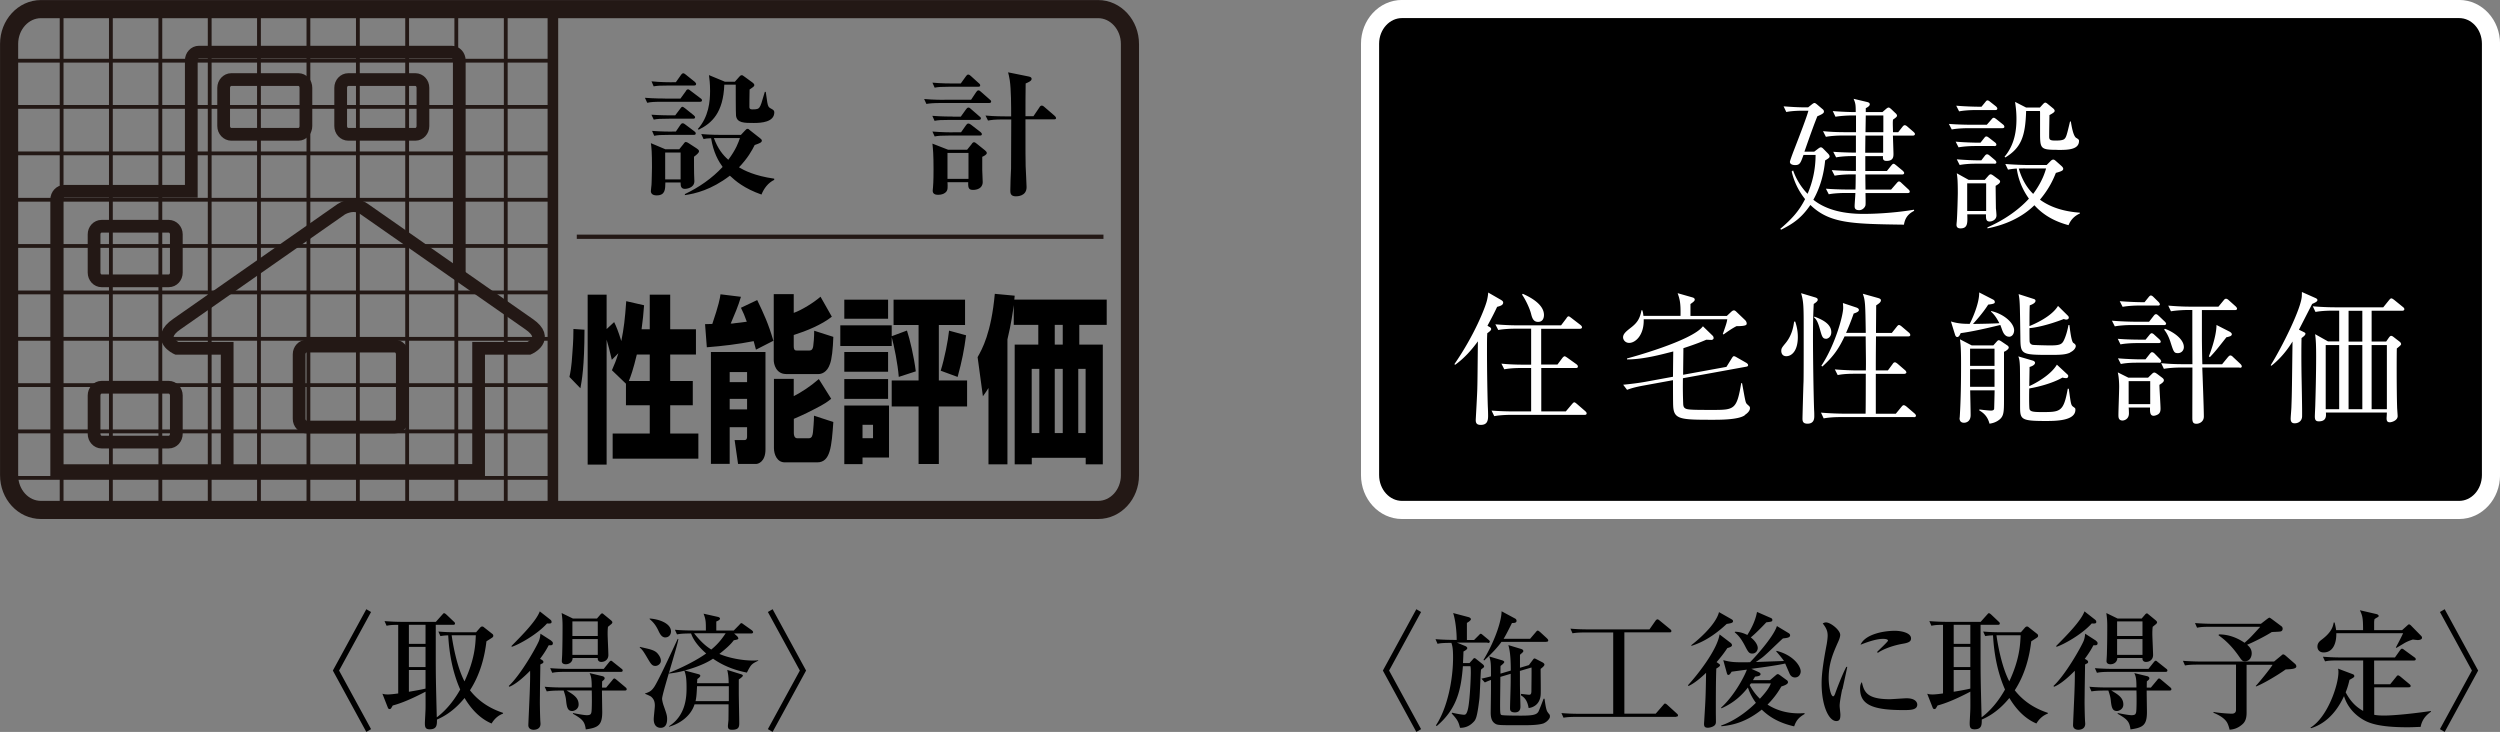 <svg id="_レイヤー_2" data-name="レイヤー 2" xmlns="http://www.w3.org/2000/svg" viewBox="0 0 268.95 78.74"><rect x="0" y="0" width="268.95" height="78.74" fill="#808080" stroke="none"/><defs><style>.cls-5{fill:none;stroke:#231815}.cls-7{stroke-width:0}.cls-5{stroke-width:1.37px}</style></defs><g id="_レイヤー_1-2" data-name="レイヤー 1"><path d="M267.98 51.11c0 2.07-1.53 3.75-3.43 3.75H150.83c-1.9 0-3.44-1.68-3.44-3.75V4.7c0-2.05 1.54-3.73 3.44-3.73h113.72c1.9 0 3.43 1.67 3.43 3.73v46.41z" stroke="#fff" stroke-width="1.95"/><path d="M204.86 24.17c-5.61-.08-8.02-.11-10.1-2.12-.94 1.38-1.82 2-3.15 2.66l-.09-.09c1.22-1.05 1.99-1.86 2.67-3.2a7.406 7.406 0 01-1.44-2.97l.15-.12c.49 1.4 1.31 2.27 1.56 2.52.48-1.11.86-2.52.86-4.18h-1.3c-.31.86-.39 1.09-.9 1.09-.11 0-.56-.02-.56-.35 0-.09.23-.72.37-1.09.8-2.06 1.44-3.74 1.62-4.41h-.56c-.26 0-1.13 0-1.82.14l-.29-.61c.79.06 1.58.11 2.36.11h.28l.4-.32c.14-.11.22-.15.29-.15.06 0 .15.06.26.15l.6.51c.12.09.15.18.15.28 0 .18-.31.32-.71.49-.34.86-.54 1.38-1.39 3.81h1.05l.42-.32c.12-.09.22-.15.29-.15.11 0 .18.06.29.17l.48.49c.12.12.18.23.18.32 0 .14-.15.23-.48.43-.14 1.48-.53 2.91-1.27 4.23 1.48 1.18 3.48 1.52 5.38 1.52s4-.2 5.44-.45l.03.12c-.9.45-1.02 1.08-1.11 1.51zm.91-9.58h-2.13q.06 1.83.06 1.94c0 .31 0 .78-.74.78-.42 0-.4-.25-.39-.51h-1.9v1.6h2.32l.46-.58c.11-.12.17-.2.26-.2s.17.08.29.17l.7.58c.08.08.15.17.15.23 0 .14-.11.17-.23.17h-3.95l.02 1.63h2.75l.59-.68c.12-.14.19-.2.26-.2.09 0 .17.06.28.17l.73.68c.11.09.15.18.15.26 0 .09-.09.14-.23.14h-4.53c0 .18.03 1.09 0 1.29-.02.2-.29.55-.68.55-.49 0-.49-.28-.49-.45 0-.2.08-1.17.08-1.4h-1.05c-.11 0-1.1 0-1.81.14l-.31-.6c1.2.09 2.35.09 2.38.09h.8c.02-.41.02-.8.03-1.63h-.46c-.4 0-1.14.02-1.81.14l-.31-.6c.46.03 1.33.09 2.6.09v-1.6h-.31c-.12 0-1.1 0-1.82.14l-.31-.6c1.11.08 2.29.09 2.44.09v-1.84h-1.42c-.4 0-1.14.02-1.81.14l-.31-.61c.79.08 1.58.11 2.36.11h1.19v-1.8h-.39c-.26 0-1.1.02-1.82.14l-.29-.61c1.08.09 2.09.11 2.47.11 0-.77-.02-.94-.23-1.43l1.48.35c.17.05.26.11.26.25 0 .15-.18.28-.43.41v.42h1.79l.39-.34c.11-.09.19-.15.28-.15s.17.08.28.17l.43.41c.11.09.19.2.19.29 0 .12-.12.21-.43.43-.03.29-.03.31 0 1.35h.56l.45-.57c.09-.12.17-.18.25-.18.09 0 .19.06.29.15l.66.57c.08.08.15.15.15.23 0 .09-.08.17-.23.17zm-3.17 0h-1.92l-.02 1.84h1.93v-1.84zm0-2.17h-1.88l-.03 1.8h1.92v-1.8zm12.81 1.37h-3.63c-.14 0-1.1 0-1.81.14l-.31-.6c1.02.08 2.09.09 2.38.09h1.7l.51-.58c.11-.14.17-.17.23-.17.09 0 .15.05.29.15l.71.57c.09.06.15.17.15.25 0 .11-.09.15-.23.15zm-.86 1.92h-2.04c-.39 0-1.13.02-1.81.14l-.31-.61c1.05.09 2.15.11 2.36.11h.31l.39-.49c.11-.14.15-.18.25-.18.08 0 .15.05.29.15l.63.49c.08.06.15.14.15.25 0 .09-.09.15-.23.15zm.09-3.87h-2.06c-.2 0-1.07 0-1.82.14l-.31-.61c1.03.09 2.12.11 2.38.11h.34l.42-.51c.09-.12.15-.17.22-.17.08 0 .17.05.29.15l.62.49c.09.08.15.17.15.23 0 .14-.09.17-.23.17zm.05 8.15c0 .29.02 1.77.03 2.44.02.12.06.63.06.74 0 .49-.49.66-.73.66-.42 0-.4-.34-.4-.77h-2.01c.03.91.06 1.51-.73 1.51-.36 0-.43-.2-.43-.38 0-.08.02-.28.03-.37.06-.72.11-2.78.11-3.06 0-1.4-.05-1.74-.11-2.12l1.28.71h1.73l.37-.42c.12-.14.2-.18.26-.18s.14.03.31.15l.57.42c.08.06.14.12.14.2 0 .18-.17.29-.49.48zm-.14-2.38h-1.92c-.28 0-1.07 0-1.81.14l-.31-.61c.96.08 1.92.11 2.36.11h.28l.37-.48c.09-.12.17-.17.25-.17.09 0 .17.05.28.14l.57.48c.09.08.15.17.15.25 0 .11-.09.15-.23.15zm-.88 2.11h-2.04v2.98h2.04v-2.98zm8.85 4.5c-1.92-.51-3-1.41-3.66-2.14-1.37 1.34-3.17 2.12-5.05 2.49v-.11c2.81-1.23 4.23-2.84 4.46-3.09-1-1.4-1.22-2.64-1.31-3.24-.57.05-.73.08-.94.12l-.29-.61c1.04.09 2.1.11 2.36.11h2.09l.43-.43c.11-.11.19-.15.28-.15.08 0 .14.03.28.15l.62.55c.09.09.17.18.17.28 0 .18-.11.26-.79.45-.26.66-.71 1.69-1.71 2.88 1.24.91 2.77 1.29 4.29 1.4v.09c-.59.26-.99.69-1.22 1.26zm-1.14-8.1c-1.91 0-1.91-.11-1.91-1.95v-2.09s0-.08-.02-.14h-1.48c-.08 2.69-.51 3.95-2.24 5l-.08-.08c1.08-1.29 1.28-2.81 1.28-4.07 0-.83-.09-1.4-.15-1.83l1.19.61h1.48l.32-.35c.11-.12.19-.18.26-.18s.17.06.26.14l.6.49c.09.08.15.17.15.25 0 .12-.11.22-.56.46-.01.58-.03 1.68-.03 2.31 0 .34.09.43.65.43.28 0 .76 0 .96-.15.23-.18.29-.46.63-1.89l.09-.02c.08.51.26 1.6.59 1.78.26.15.29.21.29.32 0 .97-1.27.97-2.3.97zm-3.54 2c-.2 0-.48 0-.66.02.45 1.54 1.16 2.34 1.55 2.72.99-1.34 1.27-2.34 1.39-2.74h-2.27zm-57.59 17.05c.09.06.17.14.17.23 0 .12-.14.25-.42.45-.03.52-.03.91-.03 1.91 0 2.18.05 4.86.09 6 .02.34.03.77.03.98 0 .58-.14.97-.79.97-.39 0-.54-.15-.54-.52 0-.11.17-2.97.17-3.52.02-.58.03-2.06.06-4.95-.68.94-1.48 1.83-2.44 2.52l-.09-.06c2.21-3.2 3.31-6.1 3.49-6.8.08-.29.14-.68.15-.91l1.39.8c.12.08.22.15.22.28 0 .28-.31.37-.65.46-.23.49-.48 1-1.04 2.03l.22.14zm5.55.18v3.87h1.75l.53-.71c.05-.06.15-.18.25-.18.06 0 .17.08.28.15l.99.71c.08.06.15.15.15.23 0 .17-.14.17-.23.17h-3.71v4.67h2.64l.66-.78c.08-.09.17-.2.25-.2s.18.09.28.17l.9.78c.06.06.15.14.15.23 0 .17-.14.17-.23.17h-7.89c-.12 0-1.1 0-1.82.14l-.29-.6c.76.06 1.61.09 2.36.09h1.9v-4.67h-1.07c-.39 0-1.13.01-1.82.14l-.31-.61c.76.08 1.62.11 2.38.11h.82v-3.87h-1.73c-.36 0-1.13.02-1.81.14l-.31-.61c1.27.11 2.19.11 2.36.11h4.71l.56-.74c.09-.14.15-.23.26-.23.06 0 .17.09.28.17l1 .77c.06.05.15.14.15.23 0 .15-.15.17-.23.17h-4.16zm-1.99-3.75c.68.31 2.29 1.08 2.29 2.29 0 .35-.15.74-.63.74-.52 0-.65-.43-.77-.92-.19-.69-.68-1.64-.96-2.01l.08-.09zm23 3.49c-.49.25-.94.57-1.39.89l-.08-.05c.42-1.18.43-1.29.48-1.58h-8.99c.05 1.72-.9 2.54-1.56 2.54-.43 0-.66-.34-.66-.6 0-.38.36-.66.79-1 .73-.55 1.02-1 1.19-1.91h.09c.06.18.09.32.12.6h3.99c.03-1.44-.09-1.8-.31-2.44l1.61.46c.17.05.23.14.23.23 0 .14-.11.23-.46.48v1.28h3.91l.48-.45c.09-.08.18-.15.29-.15s.22.11.29.18l.9.86c.15.15.18.29.18.38 0 .15-.08.28-1.1.28zm.9 9.58c-.66.48-2.55.49-3.43.49-3.51 0-4.22-.03-4.28-1.51-.02-.25-.02-2.37-.02-2.75l-3.18.58c-.77.14-1.33.29-1.76.46l-.42-.55c.79-.08 1.58-.17 2.36-.31l3-.55c0-.38.02-2.29.03-2.72-1.37.35-3.2.85-4.97.86v-.11c.23-.05 7.01-1.89 8.16-3.46l1.04 1.01c.09.08.11.2.11.26 0 .14-.15.2-.23.2s-.46-.02-.56-.02c-.42.18-1 .43-2.46.91 0 .41-.03 2.41-.03 2.86l4.66-.85.57-.92c.08-.12.14-.23.23-.23.08 0 .2.06.28.11l1.05.6c.09.05.2.15.2.25 0 .12-.09.15-.2.17l-6.81 1.24c-.02 1.17 0 2.01.03 2.8.02.25.08.4.31.49.28.11.99.12 2.84.12 2.35 0 2.61-.03 3.09-2.88h.09c.08.42.19 1.05.29 1.57.11.52.12.58.31.75.22.2.25.22.25.37 0 .32-.32.58-.56.74zm4.46-6.35c-.49 0-.54-.43-.54-.55 0-.29.06-.37.48-.88.74-.91.85-1.95.9-2.29h.12c.11.34.28.88.28 1.66 0 1.49-.66 2.06-1.24 2.06zm2.95-5.63c-.03.66-.08 1.55-.08 3.64 0 1.84.05 5.69.12 7.75.02.26.02.57.02.65 0 .26 0 .85-.73.85-.51 0-.54-.29-.54-.57 0-.11.09-3.49.11-3.87.02-.31.02-3.24.02-3.77v-1.54c0-2.83 0-3.35-.28-4.29l1.5.45c.2.06.29.12.29.26 0 .15-.19.29-.43.45zm1.3 3.75c-.36 0-.43-.31-.62-.97-.26-.97-.46-1.17-.65-1.32l.05-.09c.66.26 1.81.71 1.81 1.68 0 .46-.32.71-.59.71zm9.45 8.43h-7.86c-.2 0-1.07 0-1.82.14l-.29-.62c1.02.09 2.09.11 2.36.11h2.44c.02-.68.02-3.67.02-4.29h-1.2c-.39 0-1.13 0-1.82.14l-.31-.61c.96.08 1.92.11 2.38.11h.96c.02-1.03 0-1.29-.02-3.66h-2.27c-.56 1.18-1.11 2.09-2.39 3.24l-.11-.08c1.48-2.23 2.35-5.4 2.35-6.23 0-.06 0-.2-.03-.52l1.47.49c.12.05.25.12.25.26s-.15.25-.56.38c-.28.8-.51 1.37-.82 2.08h2.12c-.05-3.1-.05-3.46-.32-4.21l1.61.45c.17.05.34.11.34.25 0 .2-.19.34-.51.55 0 .32-.02 2.43-.02 2.97h1.7l.54-.68c.09-.12.17-.18.23-.18s.17.06.28.15l.8.68c.08.06.14.17.14.25 0 .11-.11.15-.23.15h-3.46c-.02 2.2-.02 2.44-.02 3.66h1.3l.51-.69c.09-.14.15-.18.25-.18.08 0 .15.05.28.15l.8.69c.08.06.15.18.15.25 0 .09-.14.15-.23.15h-3.06v4.29h2.15l.59-.72c.14-.17.19-.2.26-.2.06 0 .15.02.34.18l.83.71c.08.08.15.15.15.25s-.11.15-.23.15zm10.25-8.65c-.39 0-.59-.38-.68-.6-.05-.11-.2-.57-.25-.66-1.3.32-2.98.71-4.26.88-.09.21-.2.42-.37.42-.11 0-.19-.11-.23-.23l-.45-1.45c.79.26 1.55.26 2.02.26.17-.31 1.05-2.15 1.02-3.38l1.5.77c.09.05.18.12.18.26 0 .11 0 .2-.71.28-.6.97-1.62 2.06-1.64 2.08.19 0 2.18-.03 2.84-.08-.4-.78-.65-1.01-.9-1.25l.02-.06c1.48.35 2.47 1.35 2.47 2.08 0 .28-.15.69-.57.69zm-.53 1.6v5.15c0 1.31-.02 1.74-.43 2.12-.11.09-.45.4-1.13.49-.23-.88-.73-1.2-1.11-1.44l.03-.09c.57.08 1.11.12 1.22.12.09 0 .32 0 .36-.18.01-.18.05-1.91.05-2h-2.63c.01.51.05 2.21.05 2.66 0 .75-.54.83-.71.83-.43 0-.48-.32-.48-.49 0-.05.02-.06.02-.15.12-1.91.14-3.83.14-5.73s-.08-2.29-.12-2.61l1.27.66h2.32l.4-.45c.06-.06.11-.11.19-.11.06 0 .09.02.22.09l.71.48c.12.08.14.18.14.22 0 .11-.14.28-.48.45zm-1.02-.31h-2.63v1.85h2.63v-1.85zm0 2.21h-2.63v1.89h2.63v-1.89zm5.44 5.57c-2.69 0-2.69-.2-2.69-1.68 0-.63 0-3.74-.02-4.21-.03-.61-.06-.78-.17-1.06l1.58.46c.09.03.22.11.22.23s-.11.31-.59.45c0 .32-.03 1.75-.03 2.06.65-.29 2.3-1.18 2.97-2.31l1.13 1.05c.08.08.09.12.09.18 0 .09-.05.22-.22.22-.12 0-.31-.03-.4-.06-1.14.66-2.83 1.05-3.57 1.17-.02.37-.03 2.04.03 2.23.09.25.36.31 1.3.31 2.01 0 2.36 0 2.81-2.51h.11c.22 1.58.23 1.75.45 1.92.26.18.26.2.26.34 0 1.21-2.15 1.21-3.26 1.21zm2.7-7.36c-.48.23-1.08.25-2.13.25-3.21 0-3.21-.05-3.23-1.94-.05-3.52-.05-3.92-.19-4.6l1.59.51c.11.03.23.08.23.21 0 .25-.42.42-.62.49-.03.6-.03 1.6-.03 2.23.4-.17 2.35-.97 3.07-2.17l1.05 1.04c.06.06.11.12.11.22 0 .11-.09.21-.28.21-.05 0-.09 0-.26-.06-1.79.69-3.12.94-3.69.98 0 .49 0 1.38.02 1.48.03.14.12.28.34.32.2.03 1.61.06 1.84.06.99 0 1.27-.09 1.48-.51.22-.43.42-1.12.51-1.68h.11c.05.43.2 1.77.42 1.92.12.08.26.17.26.34 0 .15-.14.46-.6.68zm10.09-2.96h-3.48c-.39 0-1.13.02-1.81.14l-.31-.61c1.05.09 2.15.11 2.38.11h1.62l.49-.63c.11-.14.17-.18.26-.18s.15.06.28.17l.63.6c.09.08.17.18.17.26 0 .09-.11.15-.25.15zm-.57 1.94h-2.29c-.14 0-1.1 0-1.82.14l-.29-.6c1.07.09 2.24.09 2.36.09h.63l.4-.49c.12-.15.19-.2.26-.2s.18.06.29.17l.53.48c.09.09.15.18.15.26 0 .11-.09.15-.23.15zm.08 4.49c0 .4.12 2.18.12 2.55 0 .14 0 .43-.23.6-.17.12-.4.18-.51.18-.4 0-.4-.42-.39-.89H229c.02.11.03.54.03.63 0 .65-.53.77-.68.77-.45 0-.45-.37-.45-.58 0-.48.08-2.61.08-3.06 0-.26-.02-1.04-.15-1.54l1.14.57h2.12l.39-.38c.11-.11.19-.17.28-.17s.18.06.31.15l.57.43c.09.08.15.15.15.26 0 .12-.11.26-.48.48zm-.05-2.38h-2.29c-.39 0-1.13 0-1.81.14l-.31-.61c1.05.09 2.16.11 2.36.11h.6l.45-.57c.12-.15.18-.2.25-.2.09 0 .2.06.31.18l.53.54c.09.09.15.18.15.28 0 .11-.14.14-.25.14zm-.14-6.15h-1.96c-.39 0-1.13.02-1.81.14l-.31-.61c1.05.09 2.15.11 2.36.11h.31l.42-.52c.11-.14.18-.2.26-.2.09 0 .18.06.29.17l.53.52c.09.09.15.2.15.26 0 .11-.11.14-.25.14zm-.8 8.13H229v2.48h2.32V41zm9.62-1.46h-4.02c.03.75.17 4.44.17 5.27 0 .58-.51.78-.79.78-.34 0-.45-.15-.45-.61 0-.77.01-4.58.01-5.44h-1.25c-.4 0-1.14.02-1.82.14l-.29-.61c.79.08 1.58.11 2.36.11h1c-.01-1.94-.01-3.94-.01-5.83h-.48c-.26 0-1.1.02-1.82.14l-.29-.61c.39.03 1.31.11 2.36.11h3.04l.56-.68c.09-.12.17-.17.25-.17s.19.05.28.14l.76.68c.09.09.15.17.15.26s-.09.14-.23.14h-3.55v3.12c0 .38.03 2.27.05 2.71h2.12l.63-.77c.11-.12.18-.18.26-.18.09 0 .19.06.29.17l.79.74c.08.08.15.17.15.28 0 .09-.09.14-.23.14zm-6.64-1.55c-.42 0-.46-.12-.82-1.25-.25-.75-.53-1.11-.66-1.28l.08-.09c.83.29 2.04 1.08 2.04 1.97 0 .38-.29.65-.63.65zm5.65-1.83c-.06.03-.32.11-.43.12-.9 1.14-1.2 1.54-1.78 2.14l-.11-.08c.09-.23.82-2.11.82-3.38l1.39.71c.15.08.26.18.26.29 0 .09-.08.17-.15.2zm7.88-.44c.09.05.19.09.19.17 0 .14-.11.25-.42.48-.02.71-.03 2.2 0 4.07.08 3.87.06 4.15.06 4.33 0 .49-.36.77-.8.77-.28 0-.43-.14-.43-.49 0-.2.08-1.11.08-1.28.06-1.52.06-2.49.12-7.03-.91 1.49-1.87 2.29-2.27 2.61l-.08-.06c1.17-1.86 3.35-6.2 3.35-7.5 0-.17.02-.31 0-.38l1.53.68c.06.03.15.12.15.18 0 .17-.2.26-.57.43l-1.42 2.77.51.25zm8.87 1.03l.31-.45c.05-.06.14-.17.22-.17.05 0 .14.02.25.11l.66.51c.09.06.17.17.17.28 0 .09-.2.25-.46.46-.02.55-.03 4.27.03 6.27 0 .17.06.88.06 1.01 0 .46-.62.66-.85.66-.31 0-.34-.23-.34-.43 0-.09.02-.29.03-.62h-6.56c.03.37.06.95-.76.95-.31 0-.43-.14-.43-.51 0-.21.05-1.15.05-1.35.03-.91.09-3.21.09-5.09 0-1.12-.02-1.78-.11-2.43l1.39.78h1.2v-3.31h-.73c-.14 0-1.1 0-1.82.14l-.29-.61c1.16.11 2.32.11 2.36.11h5.22l.63-.78c.15-.18.2-.18.25-.18.08 0 .22.11.28.15l.96.78c.08.06.15.14.15.23 0 .14-.14.17-.23.17h-3.29v3.31h1.56zm-6.5.37v6.9h1.45v-6.9h-1.45zm3.94-.37v-3.31h-1.48v3.31h1.48zm-1.48.37v6.9h1.48v-6.9h-1.48zm4.12 6.9v-6.9h-1.64v6.9h1.64z" fill="#fff" stroke-width="0"/><path class="cls-7" d="M152.88 78.44l-.51.3-3.6-6.6 3.6-6.6.51.3-3.44 6.3 3.44 6.3zm7.15-9.31h-3.3l.9.37c.11.04.22.14.22.22 0 .14-.21.26-.41.37-.01.44-.03.75-.05 1.24h.7l.3-.33c.1-.11.15-.2.22-.2.1 0 .16.07.25.14l.58.46c.14.11.22.2.22.3 0 .08-.07.12-.15.19-.07.04-.12.09-.18.15-.05.23-.12 2.67-.18 3.16-.26 2.13-.4 2.25-.7 2.54-.42.42-.9.56-1.38.56-.16-.6-.22-.82-.9-1.55l.05-.08c.62.15 1.14.22 1.27.22.15 0 .32-.01.47-.8.19-1.06.27-3.3.27-3.71s-.01-.52-.04-.71h-.81c-.19 2.26-.51 4.5-2.82 6.44l-.08-.08c1.23-1.85 1.84-4.91 1.84-7.28 0-.85-.05-1.23-.18-1.59-.93 0-1.23.04-1.49.1l-.22-.5c.82.07 1.79.08 1.95.08h.33c0-.86-.12-2.09-.38-2.89l1.66.44c.11.03.25.12.25.22 0 .15-.34.35-.43.4v1.84h.77l.49-.49c.11-.11.16-.18.22-.18.08 0 .14.06.25.15l.59.49c.08.07.14.12.14.2 0 .12-.11.15-.21.15zm6.08 8.67c-.56.22-1.62.22-2.51.22-2.33 0-2.51 0-2.78-.19-.44-.29-.45-.87-.45-1.23 0-.14.03-2.05.03-2.4v-1.05a6 6 0 00-.66.27l-.37-.41c.15-.03.83-.19 1.03-.25 0-1.38-.01-1.61-.19-2.14l1.4.42c.12.04.22.11.22.18 0 .12-.38.41-.4.42-.01.12-.01.68-.01.83l1.11-.33c0-1.75-.15-2.33-.26-2.74l1.36.41c.18.05.25.14.25.23s-.04.12-.36.4v1.4l.96-.29.37-.49c.12-.16.16-.22.22-.22s.18.05.22.08l.64.33c.12.07.22.14.22.26 0 .15-.36.41-.41.45 0 .38.03 2.43.01 2.7-.03.98-.66 1.44-1.3 1.51-.15-.93-.55-1.19-.82-1.36v-.16c.15.01.74.09.85.09.16 0 .27-.03.27-.41s.03-2.17.01-2.52l-1.25.37c.01.6 0 1.27.01 1.8 0 .31.05 1.75.05 2.03 0 .42-.19.63-.6.63-.51 0-.52-.27-.52-.46 0-.44.07-2.18.07-2.94v-.75l-1.11.33c-.01 1.3-.03 2.62-.03 3 0 .95.03 1.06.15 1.1.18.07 1.86.07 2.12.07 1.31 0 1.67-.11 1.86-.44.08-.15.47-1.16.55-1.38h.1c.07.49.16 1.2.32 1.42.03.05.19.26.23.3.03.04.03.16.03.22 0 .2-.33.56-.63.68zm.23-8.75h-4.81c-.34.48-.93 1.16-1.86 2l-.08-.05c1.37-2.28 1.96-4.39 1.95-5.24l1.45.78c.08.04.16.12.16.25 0 .25-.33.23-.49.23-.4.79-.64 1.28-.9 1.7h2.85l.6-.7c.08-.1.15-.18.22-.18.08 0 .19.11.25.15l.74.68c.05.06.14.14.14.22 0 .14-.12.15-.21.15zm13.96 8.07h-10.62c-.94 0-1.22.05-1.48.09l-.22-.5c.64.06 1.3.08 1.95.08h3.62v-8.75h-2.9c-.95 0-1.22.05-1.48.09l-.22-.5c.64.06 1.3.08 1.95.08h6.55l.63-.9c.04-.06.14-.18.22-.18s.14.04.26.14l1.11.91c.05.04.14.12.14.2 0 .15-.12.15-.21.15h-4.85v8.75h3.37l.79-.91c.14-.16.15-.18.22-.18s.19.09.25.15l1 .91c.08.08.14.12.14.2 0 .15-.14.15-.21.15zm5.53-7.4c-.23.34-.53.79-1.16 1.51.33.23.37.25.37.34 0 .12-.25.27-.4.35-.05 1.34-.05 3.33-.05 4.7 0 .14.01.82.01.97s0 .3-.14.44c-.16.16-.51.26-.73.26-.33 0-.41-.14-.41-.42 0-.08.03-.41.03-.5.14-2.22.15-2.49.19-4.99-1 .97-1.58 1.27-1.88 1.42l-.07-.08c.88-.95 3.14-3.74 3.4-5.47l1.18.9c.11.08.16.19.16.26 0 .18-.36.27-.51.31zm-.07-2.6c-1.77 1.66-3.12 2.14-3.78 2.36l-.04-.07c.45-.33 2.63-2.1 2.99-3.56l1.32.75c.16.09.19.15.19.23 0 .16-.18.22-.67.29zm7.25 11.02c-1.78-.41-2.75-1.1-3.48-1.8-1.56 1.24-2.93 1.66-4.34 1.79l-.03-.08c1.81-.61 3.29-1.99 3.74-2.44-.52-.71-.73-1.27-.86-1.65-.6.78-1.49 1.65-2.85 2.24l-.04-.07c1.32-1.17 2.45-3.2 2.78-4.09-.55.07-1.48.2-1.64.22-.07.11-.21.35-.34.35-.12 0-.15-.1-.19-.25l-.37-1.34c.81.2 1.05.25 2.88.22.36-.35 2.51-2.67 2.89-3.89l1.26.76c.07.04.16.12.16.23 0 .26-.33.29-.77.34-.21.18-.34.31-1.55 1.46-.62.57-.67.61-1.37 1.08.23-.01 2.6-.1 3.03-.11-.23-.34-.62-.79-.84-1.04l.05-.05c1.81.46 2.59 1.64 2.59 2.21 0 .22-.14.65-.62.65-.26 0-.45-.15-.56-.37-.07-.16-.41-.95-.49-1.13-.79.19-2.7.45-3.64.57l.78.35c.07.04.21.1.21.22 0 .15-.15.23-.59.27l-.23.38h1.84l.62-.53c.1-.08.14-.12.22-.12.07 0 .19.09.22.11l.71.52c.1.05.16.15.16.25 0 .22-.45.37-.71.45-.22.37-.64 1.1-1.49 1.95.99.64 2.15.94 3.34.94.29 0 .48-.01.64-.03v.11c-.59.34-.89.67-1.11 1.31zm-3-11.18c-.34.37-1.19 1.24-1.66 1.61.53.42.75.86.75 1.14 0 .23-.16.6-.6.6-.31 0-.42-.15-.7-.68-.53-1.06-.88-1.34-1.18-1.61l.03-.06c.29.01.7.04 1.33.35.27-.44.84-1.36 1.04-2.48l1.44.63c.12.04.21.11.21.22 0 .19-.07.2-.66.27zm-1.64 6.56c-.1.12-.1.14-.14.18.37.68.75 1.13 1.1 1.47.7-.75 1.01-1.21 1.18-1.65h-2.14zm9.81.63c-.19.99-.27 1.47-.27 1.79 0 .15.08.79.08.93 0 .42-.05.7-.44.7-.81 0-1.58-1.65-1.58-4.04 0-.87.12-1.99.55-4.24.07-.4.1-.76.1-.91 0-.44-.11-.78-.53-1.31.1-.05.19-.11.36-.11.49 0 1.52.83 1.52 1.34 0 .25-.14.56-.19.68-.58 1.3-1.05 2.37-1.05 3.98 0 .87.23 1.95.48 1.95.1 0 .16-.16.21-.27.12-.38.81-2.17 1.21-2.9h.1c-.07.38-.45 2.09-.52 2.43zm6.56 2.24c-3.3 0-4.63-.59-4.63-2.3 0-.45.11-.59.19-.71.23.97.45 1.84 2.99 1.84.29 0 1.56-.1 1.82-.1.97 0 1.15.46 1.15.68 0 .59-.75.59-1.52.59zm-.01-7.14c-1.45.25-2.45.78-2.7.98l-.1-.08c.18-.2 1.18-1.12 1.18-1.23 0-.19-.44-.19-.55-.19-.84 0-2.04.49-2.4.63.47-1.09 2.38-1.5 3.7-1.5.6 0 1.73.19 1.73.82 0 .29-.18.46-.86.57zm14.36 8.59c-1.44-.6-2.37-1.83-2.92-2.75-.52.63-1.47 1.68-2.97 2.32 0 .55.01 1.05-.78 1.05-.48 0-.52-.26-.52-.68 0-.14.07-1.32.07-1.54.01-.26 0-1.54 0-1.83-2.08 1.09-3.07 1.36-3.53 1.49-.19.34-.21.38-.34.38-.1 0-.15-.07-.18-.14l-.59-1.51c.16.05.3.08.58.08.34 0 .93-.08 1.12-.11v-7.38c-.6.01-.81.01-1.25.1l-.22-.5c.64.05 1.3.08 1.95.08h3.57l.67-.75c.15-.16.15-.18.22-.18.08 0 .18.09.26.16l.79.75c.06.05.12.11.12.19 0 .15-.14.15-.21.15h-1.86v2.96c0 2.56.01 3 .11 6.99 1.31-.97 2.15-2.33 2.52-2.99-.81-1.84-1.18-3.83-1.29-5.83-.43.01-.63.05-.84.08l-.22-.49c.64.06 1.3.08 1.95.08h2.11l.4-.46c.08-.09.15-.16.26-.16.08 0 .12.03.23.12l.85.67c.08.05.11.15.11.2 0 .08-.03.14-.1.19-.16.12-.47.3-.64.42-.18 1.62-.67 3.57-1.77 5.26 1.19 1.53 2.7 2.14 3.56 2.43v.08c-.42.16-.86.45-1.23 1.06zm-7.12-10.62h-1.79v2.05h1.79v-2.05zm0 2.37h-1.79v2.17h1.79v-2.17zm0 2.49h-1.79v2.34c.55-.09 1.29-.22 1.79-.34v-2zm3.1-3.74h-.29c.08.57.48 3.24 1.38 4.96 1.11-2.36 1.18-3.97 1.22-4.96h-2.32zm10.41.6c.11.07.18.15.18.26 0 .12-.05.18-.15.21-.04.01-.19.01-.3.01-.16.3-.38.72-.93 1.46.29.15.36.22.36.33 0 .09-.05.14-.11.16-.08.04-.16.08-.22.12v.23c0 .14-.04 2.49-.04 2.71 0 .37-.01.74-.01 1.1 0 .18.01 1.16.04 1.83 0 .15.03.41.03.5 0 .6-.56.65-.75.65-.23 0-.56-.11-.56-.49 0-.16.14-3.16.15-3.53.04-.97.05-1.87.04-2.33-.25.25-1.36 1.39-2.23 1.72l-.07-.08c1.29-1.2 2.94-4.12 3.25-4.85.1-.25.15-.57.16-.78l1.18.76zm-.07-2.25c.07.05.11.12.11.22 0 .15-.1.19-.49.16-1.07 1.2-3.08 2.3-3.81 2.52v-.11c1.15-1.16 2.66-2.69 3.03-3.71l1.16.91zm5.99 7.27l.66-.79c.08-.11.14-.18.21-.18s.15.07.25.15l.94.79c.08.07.14.12.14.22 0 .12-.12.14-.21.14h-2.45c0 .37.03 2.22.03 2.3 0 1.42-.42 1.69-1.77 1.88-.11-.8-.3-1.08-1.38-1.68v-.08c.38.07 1.18.23 1.49.23.38 0 .44-.11.49-.29.07-.26.06-1.84.04-2.37h-2.71c.74.44 1.3.78 1.3 1.51 0 .52-.49.7-.69.7-.47 0-.58-.35-.66-1.14-.04-.42-.15-.71-.26-1.06h-.33c-.85 0-1.15.04-1.49.09l-.22-.5c.84.08 1.79.08 1.96.08h3.1c0-.98-.07-1.2-.23-1.55l1.37.33c.14.03.25.12.25.23s-.08.18-.27.33c-.01.4-.01.49-.01.67h.47zm-.27-2l.56-.7c.08-.09.14-.18.23-.18.08 0 .16.1.23.15l.88.7c.1.07.14.12.14.2 0 .14-.12.15-.21.15h-5.89c-.84 0-1.14.03-1.48.1l-.22-.5c.82.07 1.79.08 1.95.08h3.81zm-.71-5.44l.33-.38c.04-.05.12-.15.21-.15s.12.07.22.14l.73.6c.08.07.15.15.15.22s-.07.15-.11.19c-.06.04-.23.19-.36.29-.04.26-.04.65-.04.74 0 .38.08 1.96.08 2.3 0 .46-.34.74-.77.74-.19 0-.4-.11-.37-.42h-2.71c0 .41-.34.67-.73.67-.22 0-.43-.08-.43-.34 0-.04.04-.65.04-.74.03-1.02.04-2 .04-3.04 0-.52-.03-.91-.1-1.39l1.21.59h2.6zm-2.66.33v1.57h2.73v-1.57h-2.73zm0 1.9v1.7h2.73v-1.7h-2.73zm13.93 2.75v5.18c0 .52-.11.93-.42 1.21-.53.49-1.04.59-1.41.61-.03-.14-.15-.59-.29-.8-.34-.56-1.16-.9-1.44-1.02v-.09c.73.14 1.79.19 1.97.19.25 0 .45-.11.45-.4V71.5h-4c-.85 0-1.14.03-1.49.09l-.22-.5c.84.07 1.81.08 1.96.08h7.84l.79-.65c.12-.11.14-.12.21-.12s.21.1.25.14l.99.86c.1.08.16.2.16.29 0 .27-.52.3-1.15.33-.73.53-2.33 1.5-3.18 1.83l-.04-.05c.3-.31 1.55-1.83 1.81-2.28h-2.78zm-2.99-3.25c1-.01 1.95.34 2.77.9.58-.5.67-.6 1.69-1.72h-5.32c-.84 0-1.14.03-1.48.1l-.22-.5c.82.07 1.79.08 1.95.08h5.14l.62-.48c.1-.07.23-.18.29-.18s.16.08.25.14l1.06.79c.07.05.12.15.12.26 0 .14-.07.25-.21.29-.15.04-.84.05-.97.07-.64.42-2.03 1.12-2.64 1.36.23.21.49.45.49.93 0 .31-.16.85-.73.85-.27 0-.33-.08-.66-.56-.94-1.35-1.78-1.95-2.18-2.24l.04-.08zm21.69 9.95c-.43.01-.81.04-1.41.04-3.18 0-4.22-.49-4.84-.87-1.15-.71-1.71-1.65-1.97-2.48-.97 2.11-2.33 3.08-3.55 3.45l-.06-.06c1.84-1.12 3.01-4.58 3.01-5.97 0-.19-.01-.27-.05-.38l1.62.61c.08.03.14.12.14.19 0 .11-.05.15-.52.41-.08.35-.19.79-.41 1.34.58 1.12 1.27 1.66 1.88 2v-5.43h-2.62c-.96 0-1.22.04-1.48.1l-.23-.5c.66.05 1.3.08 1.96.08h5.79l.55-.78c.1-.12.12-.16.21-.16.06 0 .08 0 .26.14l1.07.78c.07.04.15.12.15.2 0 .14-.14.15-.22.15h-4.26v2.55h1.73l.64-.79c.12-.16.14-.16.22-.16.05 0 .11.03.25.14l.95.79c.05.04.14.12.14.2 0 .14-.14.15-.21.15h-3.71v2.96c.37.07.77.08 1.1.08.29 0 1.89-.04 5-.49v.08c-.37.27-.94.71-1.11 1.64zm-.33-9.35c-.16 0-.4-.04-.48-.05-.22.07-.55.18-.9.38-.73.44-.81.49-.89.52l-.04-.05c.3-.56.48-.89.78-1.53h-7.19c.03 1.01-.32 2.07-1.36 2.07-.47 0-.67-.31-.67-.63 0-.4.27-.6.45-.74 1-.75 1.21-1.32 1.3-1.85h.1c.05.23.11.45.16.82h2.9c0-1.36-.07-1.53-.34-2.14l1.81.42c.1.03.21.11.21.19s-.07.12-.15.16c-.1.06-.15.08-.3.19-.03.18-.04.2-.04.48v.7h3.01l.59-.53c.05-.05.1-.09.16-.09s.15.07.19.11l1.04 1.06c.08.08.16.15.16.27 0 .25-.44.25-.51.25zm5.87 3.29l-3.44-6.3.51-.3 3.6 6.6-3.6 6.6-.51-.3 3.44-6.3zm-226.01 6.3l-.51.3-3.6-6.6 3.6-6.6.51.3-3.44 6.3 3.44 6.3zm12.98-.6c-1.44-.6-2.37-1.83-2.92-2.75-.52.63-1.47 1.68-2.97 2.32 0 .55.01 1.05-.78 1.05-.48 0-.52-.26-.52-.68 0-.14.07-1.32.07-1.54.01-.26 0-1.54 0-1.83-2.08 1.09-3.07 1.36-3.53 1.49-.19.34-.21.38-.34.38-.1 0-.15-.07-.18-.14l-.59-1.51c.16.05.3.08.58.08.34 0 .93-.08 1.12-.11v-7.38c-.6.01-.81.01-1.25.1l-.22-.5c.64.05 1.3.08 1.95.08h3.57l.67-.75c.15-.16.15-.18.22-.18.08 0 .18.09.26.16l.79.75c.06.05.12.11.12.19 0 .15-.14.15-.21.15h-1.86v2.96c0 2.56.01 3 .11 6.99 1.31-.97 2.15-2.33 2.52-2.99-.81-1.84-1.18-3.83-1.29-5.83-.43.01-.63.05-.84.08l-.22-.49c.64.06 1.3.08 1.95.08h2.11l.4-.46c.08-.09.15-.16.26-.16.08 0 .12.03.23.12l.85.67c.08.05.11.15.11.2 0 .08-.03.14-.1.19-.16.12-.47.3-.64.42-.18 1.62-.67 3.57-1.77 5.26 1.19 1.53 2.7 2.14 3.56 2.43v.08c-.42.16-.86.45-1.23 1.06zm-7.12-10.62h-1.79v2.05h1.79v-2.05zm0 2.37h-1.79v2.17h1.79v-2.17zm0 2.49h-1.79v2.34c.55-.09 1.29-.22 1.79-.34v-2zm3.1-3.74h-.29c.08.57.48 3.24 1.38 4.96 1.11-2.36 1.18-3.97 1.22-4.96h-2.32zm10.42.6c.11.07.18.15.18.26 0 .12-.05.18-.15.21-.04.01-.19.01-.3.01-.16.3-.38.72-.93 1.46.29.15.36.22.36.33 0 .09-.05.14-.11.16-.08.04-.16.08-.22.12v.23c0 .14-.04 2.49-.04 2.71 0 .37-.01.74-.01 1.1 0 .18.01 1.16.04 1.83 0 .15.03.41.03.5 0 .6-.56.65-.75.65-.23 0-.56-.11-.56-.49 0-.16.14-3.16.15-3.53.04-.97.05-1.87.04-2.33-.25.25-1.36 1.39-2.23 1.72l-.07-.08c1.29-1.2 2.94-4.12 3.25-4.85.1-.25.15-.57.16-.78l1.18.76zm-.07-2.25c.07.05.11.12.11.22 0 .15-.1.19-.49.16-1.07 1.2-3.08 2.3-3.81 2.52v-.11c1.15-1.16 2.66-2.69 3.03-3.71l1.16.91zm5.99 7.27l.66-.79c.08-.11.14-.18.21-.18s.15.07.25.15l.94.79c.08.07.14.12.14.22 0 .12-.12.14-.21.14h-2.45c0 .37.03 2.22.03 2.3 0 1.42-.42 1.69-1.77 1.88-.11-.8-.3-1.08-1.38-1.68v-.08c.38.07 1.18.23 1.49.23.38 0 .44-.11.49-.29.07-.26.06-1.84.04-2.37h-2.71c.74.44 1.3.78 1.3 1.51 0 .52-.49.7-.69.7-.47 0-.58-.35-.66-1.14-.04-.42-.15-.71-.26-1.06h-.33c-.85 0-1.15.04-1.49.09l-.22-.5c.84.08 1.79.08 1.96.08h3.1c0-.98-.07-1.2-.23-1.55l1.37.33c.14.03.25.12.25.23s-.08.18-.27.33c-.01.4-.01.49-.01.67h.47zm-.27-2l.56-.7c.08-.09.14-.18.23-.18.08 0 .16.1.23.15l.88.7c.1.07.14.12.14.2 0 .14-.12.15-.21.15h-5.89c-.84 0-1.14.03-1.48.1l-.22-.5c.82.07 1.79.08 1.95.08h3.81zm-.71-5.44l.33-.38c.04-.05.12-.15.21-.15s.12.07.22.14l.73.6c.08.07.15.15.15.22s-.07.15-.11.19c-.06.04-.23.19-.36.29-.04.26-.04.65-.04.74 0 .38.08 1.96.08 2.3 0 .46-.34.74-.77.74-.19 0-.4-.11-.37-.42H61.6c0 .41-.34.67-.73.67-.22 0-.43-.08-.43-.34 0-.04.04-.65.04-.74.03-1.02.04-2 .04-3.04 0-.52-.03-.91-.1-1.39l1.21.59h2.6zm-2.66.33v1.57h2.73v-1.57h-2.73zm0 1.9v1.7h2.73v-1.7h-2.73zm8.92 2.89c-.36 0-.48-.22-.9-.93-.42-.72-.55-.86-.78-1.05l.03-.07s.08.03.15.04c.74.18 1.4.27 1.74.67.22.26.36.52.36.79 0 .3-.3.55-.59.55zm.73 3.53c0 .2.12.63.18.78.29.83.36 1.02.36 1.4 0 .44-.12.95-.7.95-.3 0-.74-.16-.74-.94 0-.22.12-1.24.12-1.44 0-.46-.12-.72-.4-.97-.08-.07-.52-.26-.66-.31v-.03c.43-.15.67-.23 1-.72.51-.76 2.38-4.88 2.53-5.17l.06.03c-.1.79-1.75 5.86-1.75 6.42zm.37-6.59c-.41 0-.6-.37-.79-.78-.31-.64-.59-.91-.92-1.2v-.06c1.04.07 2.3.53 2.3 1.4 0 .3-.21.63-.59.63zm8.77 3.78c-1.32-.25-2.58-.74-3.66-1.5-1.16.79-2.93 1.24-3.05 1.27l1.49.4c.11.03.19.08.19.18s-.19.25-.32.34c0 .04-.03.38-.03.45h3.4c0-.78-.1-1.19-.15-1.43l1.53.48s.15.05.15.14c0 .11-.4.38-.44.41v1.42c0 .52.05 2.81.05 3.27 0 .41-.05.72-.78.72-.27 0-.44-.06-.44-.4 0-.11.06-.59.06-.68.01-.8.01-1.3.01-1.66h-3.66c-.38 1.23-1.55 2.09-2.75 2.41v-.05c1.89-1.2 1.89-3.33 1.89-4.17 0-1.12-.1-1.4-.23-1.81-.26.07-.86.23-1.66.31v-.07c2.31-.93 3.68-1.85 4-2.09-.3-.26-1.3-1.16-1.62-2.15-.82 0-1.14.03-1.52.1l-.22-.5c.83.08 1.79.08 1.95.08h1.38c0-.91 0-1.17-.25-1.81l1.56.35c.11.03.21.1.21.18 0 .14-.26.26-.4.31v.97h1.88l.6-.61c.06-.07.14-.18.22-.18s.16.08.26.15l.86.61c.07.06.14.14.14.2 0 .12-.1.15-.22.15h-1.82l.34.31s.11.14.11.2c0 .12-.06.14-.49.22-.32.44-.82.89-1.55 1.47 1.04.45 2.49.71 3.59.71.27 0 .45-.01.59-.03v.05c-.69.34-.77.38-1.22 1.28zm-5.7-4.23c.92 1.15 1.47 1.5 1.85 1.75.82-.67 1.23-1.28 1.55-1.75h-3.4zm3.73 5.69h-3.41c-.05.98-.07 1.19-.16 1.61h3.58v-1.61zm7.65-1.68l-3.44-6.3.51-.3 3.6 6.6-3.6 6.6-.51-.3 3.44-6.3z"/><path stroke-width=".46" fill="none" stroke="#231815" d="M62.05 25.47h56.66"/><path class="cls-7" d="M71.55 10.6c-.14 0-1.22 0-2.17-.08l.25.54c.39-.09.71-.11 1.66-.11h4.01c.09 0 .22-.02.22-.15 0-.09-.06-.17-.15-.22l-1.07-.81c-.1-.09-.2-.16-.28-.16-.12 0-.19.1-.24.2l-.58.8h-1.65zm.76 3.56c-.14 0-1.22 0-2.16-.08l.23.53c.38-.08.73-.1 1.66-.1h2.59c.08 0 .22-.01.22-.15 0-.1-.06-.17-.16-.24l-.96-.72c-.09-.07-.18-.14-.29-.14-.12 0-.18.1-.24.17l-.49.72h-.41zm-.07-1.75c-.14 0-1.22 0-2.16-.07l.25.53c.37-.08.71-.1 1.64-.1h2.58c.1 0 .23-.01.23-.16 0-.08-.1-.16-.16-.22l-.92-.74c-.13-.08-.2-.16-.29-.16-.09 0-.16.12-.22.19l-.55.73h-.39zm.02-3.56c-.15 0-1.23 0-2.17-.1l.23.54c.39-.07.73-.09 1.66-.09h2.67c.12 0 .24-.02.24-.17 0-.08-.07-.14-.15-.23l-.96-.77c-.07-.06-.19-.15-.28-.15-.11 0-.22.15-.23.17l-.56.79h-.45zm5.7-.07l-1.69-.7c.05.36.12.91.12 1.7 0 1.12-.14 2.78-1.32 4.1l.1.07c1.42-.7 2.64-1.83 2.75-4.84h1.23c0 .5 0 3.03.03 3.33.1.79.87.79 1.92.79.8 0 2.2-.09 2.2-1.15 0-.36-.47-.34-.63-.63-.11-.2-.14-.51-.29-1.57h-.1c-.35 1.19-.42 1.46-.59 1.69-.12.14-.22.2-.78.2-.25 0-.29-.13-.29-.25 0-.08 0-1.5.02-1.89.44-.3.51-.35.51-.48 0-.12-.12-.2-.18-.26l-.89-.65c-.15-.11-.2-.15-.28-.15-.12 0-.21.09-.28.18l-.46.52h-1.11zM73.22 19.3h-1.66v-2.89h1.66v2.89zm-1.61-3.23l-1.59-.67c.07.41.12 1.03.12 2.59 0 .57-.04 1.4-.04 1.66 0 .32-.08.7-.08.91 0 .23.15.46.62.46.96 0 .92-.7.94-1.39h1.64v.08c0 .31.05.61.47.61.12 0 1.01-.08 1.01-.82 0-.1-.03-.61-.03-.82 0-.26-.02-1.33-.01-1.82.28-.21.54-.42.54-.59 0-.14-.16-.24-.26-.31l-.83-.54c-.11-.08-.26-.15-.33-.15-.11 0-.22.17-.28.26l-.43.53h-1.46zm8.05-1.56H77.6c-.15 0-1.22 0-2.16-.09l.25.54c.21-.05.4-.08.81-.09.25 1.55.8 2.48 1.24 3.09-1.14 1.23-2.55 2.2-4.06 2.92v.11c1.12-.16 2.83-.56 4.84-2.09.61.57 1.53 1.37 3.4 2.03.26-.66.72-1.27 1.37-1.58v-.13c-2.12-.3-3.25-.9-3.79-1.22.95-1 1.38-1.78 1.69-2.4.52-.18.77-.27.77-.48 0-.1-.11-.18-.18-.24l-1.09-.86c-.14-.14-.19-.16-.27-.16-.11 0-.14.05-.28.19l-.45.48zm-.06.34c-.16.48-.42 1.23-1.25 2.34-.58-.51-1.13-1.19-1.55-2.34h2.8zm22.88-.61c-.17 0-1.23-.01-2.17-.09l.24.53c.36-.07.71-.1 1.66-.1h3.19c.11 0 .23 0 .23-.15 0-.07-.06-.16-.14-.22l-1.01-.78c-.1-.08-.2-.14-.32-.14-.1 0-.18.1-.25.2l-.52.74h-.91zm0-1.7c-.17 0-1.24 0-2.18-.08l.24.54c.38-.08.72-.1 1.66-.1h3.09c.12 0 .24-.04.24-.16 0-.09-.07-.16-.16-.22l-.91-.79c-.08-.09-.19-.16-.27-.16-.12 0-.2.1-.27.2l-.56.78h-.88zm-.89-1.8c-.15 0-1.22 0-2.17-.09l.24.53c.38-.06.74-.1 1.65-.1h5.09c.1 0 .23-.01.23-.17 0-.08-.07-.13-.16-.21l-.93-.82c-.09-.08-.18-.16-.28-.16-.1 0-.18.09-.25.2l-.54.81h-2.88zm.89-1.76c-.17 0-1.23 0-2.17-.09l.24.54c.36-.07.71-.1 1.66-.1h3.01c.12 0 .23-.01.23-.15 0-.1-.09-.2-.17-.25l-.83-.75c-.08-.09-.2-.16-.3-.16-.08 0-.17.09-.23.18l-.56.78h-.88zm7.84 3.54c0-.51 0-2.98.02-3.54.33-.14.64-.28.64-.49 0-.21-.21-.23-.31-.26l-2.22-.45c.06.23.12.47.18.85.15.99.15 2.83.15 3.89h-.57c-.16 0-1.23 0-2.19-.09l.27.54c.37-.07.71-.12 1.65-.12h.85c-.01 3.88-.01 4.32-.02 5.27-.03.33-.08 2.01-.08 2.37 0 .24 0 .63.59.63.15 0 1.16 0 1.16-.99 0-.32-.09-1.88-.1-2.25-.02-.83-.02-1.24-.02-5.04h3.06c.11 0 .23-.02.23-.12 0-.12-.08-.2-.17-.28l-1.08-.93c-.08-.08-.18-.15-.29-.15s-.19.08-.26.21l-.63.93h-.87zM102 16.11l-1.69-.66c.06.57.12 1.13.12 2.75 0 .32 0 1.33-.06 1.99 0 .05-.03.21-.03.33 0 .33.26.44.58.44.25 0 1.02-.08 1.02-.77 0-.16.02-.35-.01-.59h2.23c-.04.73.14.83.54.83.32 0 1.02-.12 1.02-.85 0-.18-.05-1.07-.05-1.28-.01-.54-.01-1.04 0-1.43.26-.11.49-.26.49-.41 0-.11-.11-.22-.21-.3l-.86-.69c-.11-.1-.22-.17-.31-.17s-.19.09-.27.23l-.47.58H102zm2.19 3.13h-2.26v-2.79h2.26v2.79zm-42.5 16.15c0 .5-.01 1.31-.11 2.55-.09 1.58-.23 2.18-.32 2.61l1.18 1.22c.15-.83.43-2.25.44-6.3l-1.2-.08zm5.65 8.21h2.56v3.04h-3.99v2.7h9.22v-2.7H72.1V43.6h2.43v-2.61H72.1v-2.85h2.77v-2.72H72.1V31.7h-2.2v3.72h-.88c.14-1.01.2-1.64.27-2.58l-1.92-.44c-.13 1.88-.26 2.96-.53 4.29-.33-1.07-.56-1.62-.77-2.04l-.81.75v-3.7h-2.04v18.28h2.04V36.54c.2.67.32 1.14.56 2.17l.7-.71c-.23.76-.4 1.18-.69 1.83l1.51 1.45v2.32zm.31-2.61c.19-.46.47-1.22.86-2.85h1.39v2.85h-2.26zm13.68-3.36c-.11-.41-.16-.56-.25-.93-1.69.33-3.36.53-5.04.66l-.19-2.49c.11 0 .66-.02.78-.02.7-2.07.82-2.73.88-3.19l2.2.27c-.29 1-.7 1.94-1.1 2.88.18 0 .24 0 .43-.04.19-.01 1.11-.13 1.3-.16-.24-.67-.36-.95-.63-1.5l1.75-.83c.72 1.5 1.21 2.56 1.74 4.38l-1.88.96zm1.92 3.13h2.14v1.86c.85-.44 1.78-1.04 2.7-1.84l1.33 2.12c-.34.28-.7.56-1.82 1.12-1.17.62-1.84.87-2.2 1.04v1.53c0 .28.08.56.39.56h1.22c.36 0 .41-.35.45-.66.03-.32.11-1.19.11-1.77l2.08.68c-.19 2.62-.3 4.34-1.73 4.34h-3.5c-.82 0-1.16-.85-1.16-1.54v-7.44zm2.14-9.11v2.01c.84-.29 2.18-1.12 2.88-1.74l1.22 2.15c-1.09.87-2.77 1.55-4.1 1.97v1.19c0 .48.18.48.36.48h1.31c.35 0 .4-.29.43-.5.04-.22.1-.95.1-1.63l2.06.66c-.04 1.31-.17 2.42-.36 2.91-.31.94-.95 1.09-1.22 1.09h-3.49c-1.11 0-1.34-1.1-1.34-1.48v-7.12h2.15zM78.5 44.04h1.87v-1.13H78.5v1.13zm0-2.93h1.87v-1.08H78.5v1.08zm-2.02-3.24h5.87v10.48c0 1.36-.82 1.56-.99 1.56H79.4l-.37-2.57h1.08c.24 0 .26-.25.26-.36v-1.02H78.5v3.94h-2.02V37.86zm14.35 2.91h4.71v2.13h-4.71v-2.13zm0-2.91h4.71v2.12h-4.71v-2.12zm5.86 2.68c-.11-1.4-.49-3.29-.76-4.28v.95H90.4V35h5.53v1.17l1.64-.61c.3.89.76 2.82.95 4.39l-1.84.6zm-3.9 6.59h1.13V45.7h-1.13v1.44zm-1.96-3.51h4.81v5.59h-2.85v.71h-1.96v-6.3zm13.1-7.56c-.21 1.59-.44 2.76-.91 4.48l-1.82-.67c.42-1.34.79-3.24.9-4.31l1.83.5zm-13.1-3.83h4.71v2.05h-4.71v-2.05zm5.3 0h7.69v2.72H101v5.97h3.04v2.8H101v6.19h-2.18v-6.19h-2.89v-2.8h2.89v-5.97h-2.69v-2.72zm20.66 14.35H116v-6.91h.79v6.91zm-4.98 0h-.82v-6.91h.82v6.91zm2.52 0h-.86v-6.91h.86v6.91zm-7.99 3.36h2.04V36.51c.42-1.75.57-2.9.68-3.69v2.13h2.64v2.12h-2.54v12.88H111v-.7h5.8v.7h1.84V37.07h-2.53v-2.12h2.95v-2.72h-9.94l.04-.42-2.14-.2c-.38 4.21-1.37 5.97-1.85 6.81l.57 4.21c.33-.44.39-.56.6-.89v8.22zm7.99-12.88h-.86v-2.12h.86v2.12z"/><path d="M1.32 6.53H59.4M1.32 11.5H59.4m-58.08 5H59.4M1.32 21.49H59.4M1.32 26.46H59.4m-58.08 5H59.4M1.32 36.45H59.4M1.32 41.43H59.4M1.32 46.41H59.4m-58.08 5H59.4M6.63 55.14V.74m5.3 54.4V.74m5.32 54.4V.74m5.31 54.4V.74m5.3 54.4V.74m5.32 54.4V.74m5.32 54.4V.74m5.3 54.4V.74m5.29 54.4V.74m5.32 54.4V.74" fill="none" stroke="#231815" stroke-width=".41"/><path d="M121.56 51.13c0 2.06-1.53 3.73-3.43 3.73H4.41c-1.9 0-3.43-1.67-3.43-3.73V4.72C.98 2.66 2.52.98 4.41.98h113.72c1.89 0 3.43 1.68 3.43 3.75v46.41z" stroke-width="1.95" fill="none" stroke="#231815"/><path class="cls-5" d="M32.91 13.56c0 .49-.35.89-.81.89h-7.22c-.44 0-.82-.4-.82-.89V9.45c0-.49.38-.89.82-.89h7.22c.46 0 .81.39.81.89v4.11zm12.59 0c0 .49-.37.89-.81.89h-7.22c-.46 0-.82-.4-.82-.89V9.45c0-.49.36-.89.82-.89h7.22c.44 0 .81.39.81.89v4.11zM18.97 29.32c0 .5-.36.89-.82.89h-7.22c-.44 0-.81-.39-.81-.89v-4.11c0-.48.36-.87.81-.87h7.22c.45 0 .82.39.82.87v4.11zm0 17.35c0 .49-.36.89-.82.89h-7.22c-.44 0-.81-.4-.81-.89v-4.12c0-.49.36-.89.81-.89h7.22c.45 0 .82.4.82.89v4.12zm24.31-1.61c0 .49-.37.88-.82.88H33c-.44 0-.82-.39-.82-.88v-6.95c0-.48.37-.88.82-.88h9.46c.46 0 .82.4.82.88v6.95z"/><path class="cls-5" d="M49.41 29.45V6.5c0-.48-.36-.89-.8-.89H21.4c-.45 0-.82.4-.82.89v14.08H6.91c-.43 0-.81.4-.81.89v29.16h43.31"/><path class="cls-5" d="M24.44 50.61V37.47h-5.42s-2.3-1.02 0-2.6l17.69-12.36s1.32-.87 2.5 0c0 0 15.41 10.77 17.7 12.36 2.3 1.58 0 2.6 0 2.6h-5.42v13.14h-2.21"/><path stroke-width="1.14" fill="none" stroke="#231815" d="M59.48.79v54.25"/></g></svg>